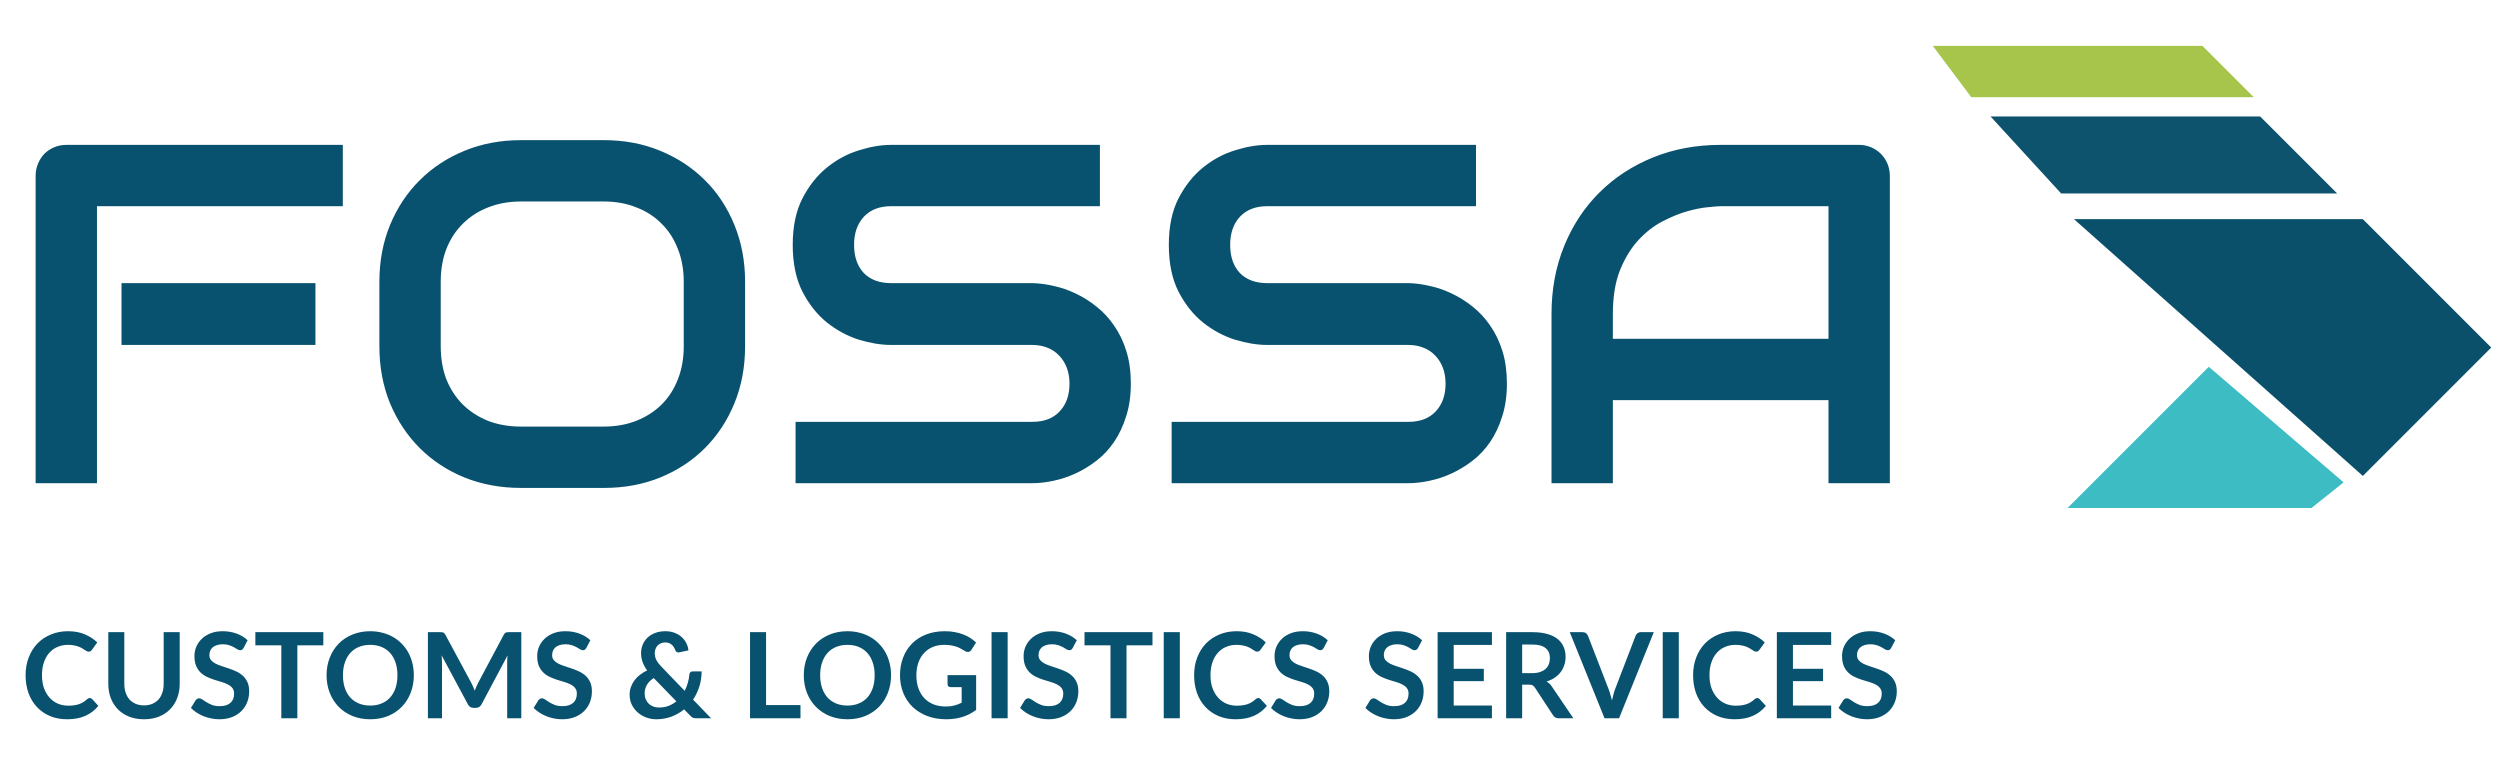 <?xml version="1.0" encoding="UTF-8"?> <svg xmlns="http://www.w3.org/2000/svg" width="119" height="37" viewBox="0 0 119 37" fill="none"><path d="M104.833 2.182H92L93.833 4.626H107.278L104.833 2.182Z" fill="#A7C54B"></path><path d="M107.583 5.543H94.75L98.111 9.21H111.25L107.583 5.543Z" fill="#0D536D"></path><path d="M112.472 10.432H98.722L112.472 22.654L118.583 16.543L112.472 10.432Z" fill="#0A506A"></path><path d="M110.027 24.181L111.555 22.959L105.138 17.459L98.416 24.181H110.027Z" fill="#3DBDC3"></path><path d="M15.015 16.419H5.784V13.477H15.015V16.419ZM16.318 9.815H4.616V23H1.696V8.367C1.696 8.165 1.733 7.974 1.808 7.794C1.883 7.614 1.984 7.457 2.111 7.322C2.246 7.188 2.403 7.083 2.583 7.008C2.763 6.933 2.957 6.896 3.167 6.896H16.318V9.815ZM35.466 16.486C35.466 17.467 35.297 18.369 34.96 19.193C34.623 20.016 34.156 20.728 33.557 21.327C32.958 21.926 32.246 22.394 31.423 22.73C30.607 23.06 29.716 23.225 28.75 23.225H24.797C23.831 23.225 22.936 23.06 22.113 22.73C21.289 22.394 20.578 21.926 19.979 21.327C19.38 20.728 18.908 20.016 18.564 19.193C18.227 18.369 18.059 17.467 18.059 16.486V13.409C18.059 12.436 18.227 11.537 18.564 10.714C18.908 9.883 19.38 9.172 19.979 8.58C20.578 7.981 21.289 7.513 22.113 7.176C22.936 6.839 23.831 6.671 24.797 6.671H28.75C29.716 6.671 30.607 6.839 31.423 7.176C32.246 7.513 32.958 7.981 33.557 8.58C34.156 9.172 34.623 9.883 34.96 10.714C35.297 11.537 35.466 12.436 35.466 13.409V16.486ZM32.546 13.409C32.546 12.833 32.452 12.312 32.265 11.848C32.085 11.377 31.827 10.976 31.49 10.646C31.161 10.31 30.76 10.051 30.289 9.872C29.824 9.684 29.311 9.591 28.75 9.591H24.797C24.228 9.591 23.707 9.684 23.236 9.872C22.772 10.051 22.371 10.31 22.034 10.646C21.697 10.976 21.435 11.377 21.248 11.848C21.068 12.312 20.979 12.833 20.979 13.409V16.486C20.979 17.063 21.068 17.587 21.248 18.059C21.435 18.523 21.697 18.923 22.034 19.26C22.371 19.59 22.772 19.848 23.236 20.035C23.707 20.215 24.228 20.305 24.797 20.305H28.727C29.297 20.305 29.813 20.215 30.277 20.035C30.749 19.848 31.153 19.59 31.49 19.26C31.827 18.923 32.085 18.523 32.265 18.059C32.452 17.587 32.546 17.063 32.546 16.486V13.409ZM53.828 18.261C53.828 18.837 53.753 19.358 53.603 19.822C53.461 20.279 53.27 20.683 53.03 21.035C52.791 21.387 52.51 21.686 52.188 21.933C51.866 22.18 51.533 22.382 51.188 22.54C50.844 22.697 50.492 22.813 50.133 22.888C49.781 22.963 49.448 23 49.133 23H37.869V20.08H49.133C49.695 20.08 50.129 19.915 50.436 19.586C50.751 19.256 50.908 18.815 50.908 18.261C50.908 17.991 50.867 17.744 50.784 17.52C50.702 17.295 50.582 17.1 50.425 16.936C50.275 16.771 50.088 16.644 49.863 16.554C49.646 16.464 49.403 16.419 49.133 16.419H42.417C41.946 16.419 41.437 16.337 40.89 16.172C40.344 16 39.834 15.726 39.363 15.352C38.899 14.978 38.509 14.487 38.195 13.881C37.888 13.274 37.734 12.533 37.734 11.657C37.734 10.781 37.888 10.044 38.195 9.445C38.509 8.838 38.899 8.348 39.363 7.974C39.834 7.592 40.344 7.319 40.89 7.154C41.437 6.982 41.946 6.896 42.417 6.896H52.356V9.815H42.417C41.863 9.815 41.429 9.984 41.115 10.321C40.808 10.658 40.654 11.103 40.654 11.657C40.654 12.219 40.808 12.664 41.115 12.994C41.429 13.316 41.863 13.477 42.417 13.477H49.133H49.156C49.47 13.484 49.803 13.529 50.155 13.611C50.507 13.686 50.855 13.806 51.2 13.971C51.552 14.135 51.885 14.345 52.199 14.6C52.514 14.847 52.791 15.146 53.03 15.498C53.277 15.85 53.472 16.254 53.614 16.711C53.757 17.168 53.828 17.684 53.828 18.261ZM71.729 18.261C71.729 18.837 71.654 19.358 71.504 19.822C71.362 20.279 71.171 20.683 70.932 21.035C70.692 21.387 70.411 21.686 70.089 21.933C69.767 22.18 69.434 22.382 69.09 22.54C68.745 22.697 68.394 22.813 68.034 22.888C67.682 22.963 67.349 23 67.035 23H55.77V20.08H67.035C67.596 20.08 68.03 19.915 68.337 19.586C68.652 19.256 68.809 18.815 68.809 18.261C68.809 17.991 68.768 17.744 68.686 17.52C68.603 17.295 68.483 17.1 68.326 16.936C68.176 16.771 67.989 16.644 67.765 16.554C67.547 16.464 67.304 16.419 67.035 16.419H60.319C59.847 16.419 59.338 16.337 58.791 16.172C58.245 16 57.736 15.726 57.264 15.352C56.8 14.978 56.411 14.487 56.096 13.881C55.789 13.274 55.636 12.533 55.636 11.657C55.636 10.781 55.789 10.044 56.096 9.445C56.411 8.838 56.8 8.348 57.264 7.974C57.736 7.592 58.245 7.319 58.791 7.154C59.338 6.982 59.847 6.896 60.319 6.896H70.258V9.815H60.319C59.765 9.815 59.331 9.984 59.016 10.321C58.709 10.658 58.556 11.103 58.556 11.657C58.556 12.219 58.709 12.664 59.016 12.994C59.331 13.316 59.765 13.477 60.319 13.477H67.035H67.057C67.372 13.484 67.705 13.529 68.057 13.611C68.409 13.686 68.757 13.806 69.101 13.971C69.453 14.135 69.786 14.345 70.101 14.6C70.415 14.847 70.692 15.146 70.932 15.498C71.179 15.85 71.373 16.254 71.516 16.711C71.658 17.168 71.729 17.684 71.729 18.261ZM89.956 23H87.036V19.047H76.772V23H73.852V14.948C73.852 13.772 74.054 12.69 74.458 11.702C74.862 10.714 75.424 9.864 76.143 9.153C76.861 8.442 77.711 7.888 78.692 7.491C79.673 7.094 80.743 6.896 81.904 6.896H88.485C88.687 6.896 88.878 6.933 89.058 7.008C89.237 7.083 89.394 7.188 89.529 7.322C89.664 7.457 89.769 7.614 89.844 7.794C89.919 7.974 89.956 8.165 89.956 8.367V23ZM76.772 16.127H87.036V9.815H81.904C81.814 9.815 81.623 9.83 81.331 9.86C81.046 9.883 80.713 9.946 80.332 10.051C79.957 10.156 79.56 10.317 79.141 10.534C78.722 10.751 78.336 11.051 77.984 11.433C77.632 11.815 77.341 12.294 77.108 12.87C76.884 13.439 76.772 14.132 76.772 14.948V16.127Z" fill="#08526F"></path><path d="M4.272 33.225C4.314 33.225 4.35 33.241 4.383 33.273L4.683 33.599C4.517 33.805 4.312 33.963 4.068 34.072C3.826 34.182 3.535 34.237 3.195 34.237C2.89 34.237 2.616 34.185 2.372 34.081C2.13 33.977 1.923 33.832 1.751 33.647C1.579 33.462 1.447 33.241 1.354 32.984C1.264 32.727 1.218 32.446 1.218 32.142C1.218 31.833 1.267 31.552 1.366 31.297C1.464 31.04 1.602 30.818 1.78 30.633C1.959 30.448 2.173 30.304 2.421 30.202C2.668 30.098 2.942 30.046 3.243 30.046C3.541 30.046 3.806 30.095 4.037 30.194C4.269 30.292 4.467 30.42 4.629 30.579L4.374 30.934C4.359 30.956 4.339 30.976 4.314 30.993C4.292 31.01 4.26 31.019 4.218 31.019C4.19 31.019 4.16 31.011 4.13 30.996C4.1 30.979 4.067 30.959 4.031 30.936C3.995 30.912 3.953 30.885 3.906 30.857C3.859 30.829 3.804 30.803 3.742 30.78C3.679 30.756 3.607 30.736 3.523 30.721C3.442 30.704 3.348 30.695 3.24 30.695C3.057 30.695 2.888 30.729 2.735 30.795C2.584 30.859 2.454 30.953 2.344 31.078C2.234 31.201 2.149 31.352 2.089 31.532C2.028 31.709 1.998 31.913 1.998 32.142C1.998 32.372 2.03 32.577 2.094 32.757C2.161 32.936 2.249 33.087 2.361 33.21C2.472 33.333 2.604 33.428 2.755 33.494C2.906 33.558 3.069 33.59 3.243 33.59C3.347 33.59 3.44 33.585 3.523 33.573C3.609 33.562 3.686 33.544 3.756 33.519C3.828 33.495 3.895 33.464 3.957 33.426C4.022 33.386 4.085 33.338 4.147 33.281C4.166 33.264 4.186 33.251 4.207 33.242C4.228 33.23 4.249 33.225 4.272 33.225ZM6.856 33.576C7.003 33.576 7.135 33.552 7.25 33.502C7.367 33.453 7.465 33.384 7.545 33.295C7.624 33.207 7.685 33.099 7.726 32.972C7.77 32.846 7.791 32.704 7.791 32.547V30.091H8.554V32.547C8.554 32.791 8.514 33.017 8.435 33.225C8.357 33.431 8.245 33.609 8.098 33.76C7.952 33.91 7.774 34.027 7.565 34.112C7.355 34.195 7.118 34.237 6.856 34.237C6.591 34.237 6.354 34.195 6.144 34.112C5.934 34.027 5.756 33.91 5.608 33.76C5.463 33.609 5.35 33.431 5.271 33.225C5.193 33.017 5.155 32.791 5.155 32.547V30.091H5.917V32.544C5.917 32.701 5.938 32.843 5.98 32.969C6.023 33.096 6.085 33.205 6.164 33.295C6.245 33.384 6.343 33.453 6.459 33.502C6.576 33.552 6.708 33.576 6.856 33.576ZM11.598 30.837C11.575 30.877 11.55 30.906 11.524 30.925C11.499 30.942 11.468 30.951 11.43 30.951C11.39 30.951 11.347 30.936 11.3 30.908C11.254 30.878 11.2 30.845 11.135 30.809C11.071 30.773 10.995 30.741 10.909 30.712C10.823 30.682 10.722 30.667 10.605 30.667C10.499 30.667 10.407 30.68 10.327 30.707C10.248 30.731 10.181 30.766 10.126 30.812C10.073 30.857 10.033 30.912 10.007 30.976C9.98 31.038 9.967 31.108 9.967 31.183C9.967 31.279 9.994 31.36 10.046 31.424C10.101 31.488 10.173 31.543 10.262 31.589C10.351 31.634 10.452 31.675 10.565 31.71C10.679 31.746 10.795 31.785 10.914 31.827C11.033 31.866 11.149 31.914 11.263 31.968C11.376 32.021 11.477 32.09 11.566 32.173C11.655 32.254 11.726 32.354 11.779 32.473C11.834 32.592 11.861 32.737 11.861 32.907C11.861 33.092 11.829 33.266 11.765 33.429C11.702 33.589 11.61 33.73 11.487 33.851C11.366 33.97 11.217 34.065 11.042 34.135C10.866 34.203 10.665 34.237 10.438 34.237C10.307 34.237 10.179 34.224 10.052 34.197C9.926 34.172 9.804 34.137 9.686 34.089C9.571 34.042 9.462 33.985 9.36 33.919C9.258 33.853 9.168 33.779 9.088 33.698L9.312 33.332C9.331 33.306 9.356 33.284 9.386 33.267C9.416 33.248 9.448 33.239 9.482 33.239C9.53 33.239 9.581 33.259 9.635 33.298C9.69 33.336 9.755 33.379 9.831 33.426C9.907 33.473 9.995 33.517 10.095 33.556C10.197 33.594 10.319 33.613 10.46 33.613C10.678 33.613 10.846 33.562 10.965 33.46C11.084 33.356 11.144 33.208 11.144 33.015C11.144 32.907 11.116 32.819 11.062 32.751C11.009 32.683 10.938 32.626 10.849 32.581C10.76 32.534 10.659 32.494 10.546 32.462C10.432 32.43 10.317 32.395 10.2 32.357C10.082 32.319 9.967 32.274 9.854 32.221C9.74 32.168 9.639 32.099 9.55 32.014C9.461 31.929 9.39 31.823 9.335 31.696C9.282 31.568 9.255 31.41 9.255 31.223C9.255 31.073 9.285 30.928 9.343 30.786C9.404 30.644 9.491 30.519 9.604 30.409C9.718 30.299 9.858 30.212 10.024 30.145C10.19 30.079 10.381 30.046 10.597 30.046C10.838 30.046 11.062 30.084 11.266 30.16C11.47 30.235 11.644 30.341 11.787 30.477L11.598 30.837ZM15.39 30.718H14.154V34.191H13.391V30.718H12.155V30.091H15.39V30.718ZM19.698 32.142C19.698 32.442 19.648 32.721 19.548 32.978C19.45 33.233 19.31 33.454 19.128 33.641C18.947 33.828 18.729 33.975 18.473 34.081C18.218 34.185 17.935 34.237 17.623 34.237C17.313 34.237 17.03 34.185 16.775 34.081C16.52 33.975 16.3 33.828 16.117 33.641C15.936 33.454 15.795 33.233 15.695 32.978C15.595 32.721 15.544 32.442 15.544 32.142C15.544 31.841 15.595 31.563 15.695 31.308C15.795 31.051 15.936 30.829 16.117 30.642C16.3 30.454 16.52 30.309 16.775 30.205C17.03 30.099 17.313 30.046 17.623 30.046C17.831 30.046 18.026 30.071 18.21 30.12C18.393 30.167 18.561 30.235 18.714 30.324C18.867 30.411 19.004 30.518 19.125 30.644C19.248 30.769 19.352 30.909 19.437 31.064C19.522 31.219 19.587 31.387 19.63 31.569C19.675 31.75 19.698 31.941 19.698 32.142ZM18.918 32.142C18.918 31.916 18.888 31.715 18.828 31.538C18.767 31.358 18.681 31.206 18.57 31.081C18.458 30.956 18.322 30.861 18.161 30.795C18.003 30.729 17.823 30.695 17.623 30.695C17.422 30.695 17.242 30.729 17.081 30.795C16.922 30.861 16.786 30.956 16.673 31.081C16.561 31.206 16.475 31.358 16.415 31.538C16.354 31.715 16.324 31.916 16.324 32.142C16.324 32.366 16.354 32.569 16.415 32.748C16.475 32.926 16.561 33.077 16.673 33.202C16.786 33.325 16.922 33.419 17.081 33.485C17.242 33.552 17.422 33.585 17.623 33.585C17.823 33.585 18.003 33.552 18.161 33.485C18.322 33.419 18.458 33.325 18.57 33.202C18.681 33.077 18.767 32.926 18.828 32.748C18.888 32.569 18.918 32.366 18.918 32.142ZM24.814 30.091V34.191H24.142V31.543C24.142 31.437 24.147 31.323 24.159 31.2L22.92 33.528C22.861 33.639 22.771 33.695 22.65 33.695H22.543C22.422 33.695 22.332 33.639 22.273 33.528L21.02 31.192C21.026 31.254 21.03 31.315 21.034 31.376C21.038 31.436 21.04 31.492 21.04 31.543V34.191H20.368V30.091H20.944C20.977 30.091 21.007 30.093 21.031 30.094C21.056 30.096 21.078 30.101 21.097 30.108C21.117 30.116 21.135 30.128 21.151 30.145C21.168 30.162 21.184 30.185 21.199 30.213L22.426 32.49C22.459 32.551 22.488 32.613 22.514 32.677C22.543 32.742 22.57 32.808 22.596 32.876C22.623 32.806 22.65 32.739 22.679 32.675C22.707 32.608 22.737 32.545 22.77 32.484L23.98 30.213C23.995 30.185 24.011 30.162 24.028 30.145C24.045 30.128 24.063 30.116 24.082 30.108C24.103 30.101 24.126 30.096 24.15 30.094C24.175 30.093 24.204 30.091 24.238 30.091H24.814ZM27.912 30.837C27.889 30.877 27.864 30.906 27.838 30.925C27.813 30.942 27.782 30.951 27.744 30.951C27.705 30.951 27.661 30.936 27.614 30.908C27.569 30.878 27.514 30.845 27.45 30.809C27.385 30.773 27.31 30.741 27.223 30.712C27.138 30.682 27.037 30.667 26.919 30.667C26.814 30.667 26.721 30.68 26.642 30.707C26.562 30.731 26.495 30.766 26.44 30.812C26.387 30.857 26.348 30.912 26.321 30.976C26.295 31.038 26.281 31.108 26.281 31.183C26.281 31.279 26.308 31.36 26.361 31.424C26.416 31.488 26.487 31.543 26.576 31.589C26.665 31.634 26.766 31.675 26.88 31.71C26.993 31.746 27.109 31.785 27.228 31.827C27.348 31.866 27.464 31.914 27.577 31.968C27.691 32.021 27.792 32.09 27.881 32.173C27.969 32.254 28.04 32.354 28.093 32.473C28.148 32.592 28.175 32.737 28.175 32.907C28.175 33.092 28.143 33.266 28.079 33.429C28.017 33.589 27.924 33.73 27.801 33.851C27.68 33.97 27.532 34.065 27.356 34.135C27.18 34.203 26.979 34.237 26.752 34.237C26.622 34.237 26.493 34.224 26.366 34.197C26.24 34.172 26.118 34.137 26.001 34.089C25.885 34.042 25.777 33.985 25.675 33.919C25.573 33.853 25.482 33.779 25.402 33.698L25.626 33.332C25.645 33.306 25.67 33.284 25.7 33.267C25.73 33.248 25.762 33.239 25.797 33.239C25.844 33.239 25.895 33.259 25.95 33.298C26.005 33.336 26.07 33.379 26.145 33.426C26.221 33.473 26.309 33.517 26.409 33.556C26.511 33.594 26.633 33.613 26.775 33.613C26.992 33.613 27.16 33.562 27.279 33.46C27.398 33.356 27.458 33.208 27.458 33.015C27.458 32.907 27.431 32.819 27.376 32.751C27.323 32.683 27.252 32.626 27.163 32.581C27.074 32.534 26.973 32.494 26.86 32.462C26.746 32.43 26.631 32.395 26.514 32.357C26.397 32.319 26.281 32.274 26.168 32.221C26.055 32.168 25.953 32.099 25.865 32.014C25.776 31.929 25.704 31.823 25.649 31.696C25.596 31.568 25.57 31.41 25.57 31.223C25.57 31.073 25.599 30.928 25.658 30.786C25.718 30.644 25.805 30.519 25.919 30.409C26.032 30.299 26.172 30.212 26.338 30.145C26.504 30.079 26.695 30.046 26.911 30.046C27.153 30.046 27.376 30.084 27.58 30.16C27.784 30.235 27.958 30.341 28.102 30.477L27.912 30.837ZM31.118 32.275C30.967 32.373 30.857 32.484 30.787 32.609C30.719 32.732 30.685 32.864 30.685 33.006C30.685 33.11 30.703 33.204 30.738 33.287C30.774 33.37 30.823 33.441 30.883 33.5C30.945 33.556 31.017 33.601 31.099 33.633C31.182 33.663 31.27 33.678 31.362 33.678C31.529 33.678 31.681 33.653 31.819 33.602C31.957 33.549 32.081 33.476 32.193 33.383L31.118 32.275ZM33.849 34.191H33.163C33.091 34.191 33.032 34.183 32.987 34.166C32.943 34.149 32.897 34.113 32.848 34.058L32.564 33.766C32.385 33.913 32.184 34.029 31.96 34.112C31.738 34.195 31.497 34.237 31.238 34.237C31.081 34.237 30.926 34.21 30.773 34.157C30.621 34.103 30.486 34.024 30.367 33.922C30.248 33.82 30.152 33.697 30.078 33.553C30.006 33.408 29.97 33.244 29.97 33.063C29.97 32.934 29.991 32.813 30.032 32.7C30.074 32.585 30.132 32.478 30.205 32.38C30.279 32.281 30.367 32.193 30.469 32.116C30.571 32.037 30.683 31.968 30.804 31.912C30.702 31.77 30.628 31.632 30.582 31.498C30.537 31.362 30.515 31.227 30.515 31.092C30.515 30.951 30.54 30.816 30.591 30.69C30.644 30.561 30.72 30.45 30.818 30.355C30.916 30.261 31.037 30.186 31.181 30.131C31.324 30.075 31.487 30.046 31.669 30.046C31.835 30.046 31.983 30.072 32.114 30.123C32.246 30.174 32.358 30.242 32.451 30.327C32.545 30.412 32.619 30.509 32.672 30.619C32.727 30.729 32.759 30.842 32.769 30.959L32.323 31.053C32.24 31.07 32.18 31.034 32.142 30.945C32.125 30.896 32.102 30.849 32.074 30.806C32.047 30.761 32.015 30.722 31.977 30.69C31.94 30.656 31.895 30.629 31.844 30.61C31.793 30.59 31.735 30.579 31.669 30.579C31.589 30.579 31.518 30.593 31.456 30.622C31.393 30.648 31.34 30.685 31.297 30.732C31.256 30.778 31.223 30.831 31.201 30.894C31.178 30.954 31.167 31.019 31.167 31.087C31.167 31.143 31.172 31.198 31.184 31.251C31.195 31.304 31.214 31.357 31.24 31.41C31.267 31.463 31.301 31.518 31.342 31.574C31.386 31.629 31.439 31.689 31.501 31.753L32.59 32.884C32.652 32.765 32.702 32.639 32.74 32.507C32.778 32.375 32.803 32.241 32.814 32.105C32.82 32.061 32.835 32.026 32.859 32C32.884 31.973 32.918 31.96 32.961 31.96H33.398C33.396 32.209 33.36 32.448 33.29 32.675C33.22 32.901 33.12 33.11 32.99 33.301L33.849 34.191ZM38.103 33.562V34.191H35.702V30.091H36.465V33.562H38.103ZM42.414 32.142C42.414 32.442 42.364 32.721 42.264 32.978C42.166 33.233 42.026 33.454 41.844 33.641C41.663 33.828 41.444 33.975 41.189 34.081C40.934 34.185 40.65 34.237 40.339 34.237C40.029 34.237 39.746 34.185 39.491 34.081C39.236 33.975 39.016 33.828 38.833 33.641C38.651 33.454 38.511 33.233 38.41 32.978C38.31 32.721 38.26 32.442 38.26 32.142C38.26 31.841 38.31 31.563 38.41 31.308C38.511 31.051 38.651 30.829 38.833 30.642C39.016 30.454 39.236 30.309 39.491 30.205C39.746 30.099 40.029 30.046 40.339 30.046C40.547 30.046 40.742 30.071 40.925 30.12C41.109 30.167 41.277 30.235 41.43 30.324C41.583 30.411 41.72 30.518 41.841 30.644C41.964 30.769 42.068 30.909 42.153 31.064C42.238 31.219 42.303 31.387 42.346 31.569C42.391 31.75 42.414 31.941 42.414 32.142ZM41.634 32.142C41.634 31.916 41.604 31.715 41.544 31.538C41.483 31.358 41.397 31.206 41.286 31.081C41.174 30.956 41.038 30.861 40.877 30.795C40.718 30.729 40.539 30.695 40.339 30.695C40.138 30.695 39.958 30.729 39.797 30.795C39.638 30.861 39.502 30.956 39.389 31.081C39.277 31.206 39.191 31.358 39.131 31.538C39.07 31.715 39.04 31.916 39.04 32.142C39.04 32.366 39.07 32.569 39.131 32.748C39.191 32.926 39.277 33.077 39.389 33.202C39.502 33.325 39.638 33.419 39.797 33.485C39.958 33.552 40.138 33.585 40.339 33.585C40.539 33.585 40.718 33.552 40.877 33.485C41.038 33.419 41.174 33.325 41.286 33.202C41.397 33.077 41.483 32.926 41.544 32.748C41.604 32.569 41.634 32.366 41.634 32.142ZM46.464 32.136V33.794C46.256 33.948 46.033 34.06 45.797 34.132C45.563 34.202 45.312 34.237 45.043 34.237C44.709 34.237 44.405 34.185 44.133 34.081C43.863 33.977 43.631 33.832 43.438 33.647C43.247 33.462 43.1 33.241 42.996 32.984C42.892 32.727 42.84 32.446 42.84 32.142C42.84 31.833 42.89 31.551 42.99 31.294C43.09 31.037 43.232 30.816 43.416 30.63C43.601 30.445 43.825 30.301 44.087 30.199C44.35 30.097 44.645 30.046 44.972 30.046C45.139 30.046 45.294 30.059 45.437 30.086C45.583 30.112 45.717 30.149 45.84 30.196C45.965 30.242 46.078 30.297 46.18 30.364C46.282 30.43 46.376 30.503 46.461 30.582L46.242 30.928C46.208 30.983 46.164 31.017 46.109 31.03C46.054 31.041 45.995 31.027 45.931 30.988C45.868 30.952 45.806 30.916 45.743 30.88C45.681 30.844 45.611 30.813 45.534 30.786C45.458 30.76 45.372 30.738 45.276 30.721C45.181 30.704 45.071 30.695 44.947 30.695C44.744 30.695 44.561 30.73 44.397 30.797C44.234 30.866 44.095 30.963 43.98 31.09C43.864 31.216 43.776 31.368 43.713 31.546C43.651 31.724 43.62 31.922 43.62 32.142C43.62 32.376 43.653 32.586 43.719 32.771C43.787 32.954 43.882 33.11 44.002 33.239C44.125 33.365 44.273 33.463 44.445 33.531C44.617 33.597 44.809 33.63 45.02 33.63C45.172 33.63 45.307 33.614 45.426 33.582C45.545 33.55 45.661 33.506 45.775 33.451V32.709H45.258C45.209 32.709 45.171 32.695 45.142 32.669C45.116 32.641 45.103 32.606 45.103 32.567V32.136H46.464ZM47.964 34.191H47.198V30.091H47.964V34.191ZM51.065 30.837C51.042 30.877 51.018 30.906 50.991 30.925C50.967 30.942 50.936 30.951 50.898 30.951C50.858 30.951 50.815 30.936 50.767 30.908C50.722 30.878 50.667 30.845 50.603 30.809C50.539 30.773 50.463 30.741 50.376 30.712C50.291 30.682 50.19 30.667 50.073 30.667C49.967 30.667 49.874 30.68 49.795 30.707C49.715 30.731 49.648 30.766 49.593 30.812C49.541 30.857 49.501 30.912 49.474 30.976C49.448 31.038 49.435 31.108 49.435 31.183C49.435 31.279 49.461 31.36 49.514 31.424C49.569 31.488 49.641 31.543 49.73 31.589C49.819 31.634 49.92 31.675 50.033 31.71C50.146 31.746 50.263 31.785 50.382 31.827C50.501 31.866 50.617 31.914 50.73 31.968C50.844 32.021 50.945 32.09 51.034 32.173C51.123 32.254 51.194 32.354 51.246 32.473C51.301 32.592 51.329 32.737 51.329 32.907C51.329 33.092 51.297 33.266 51.232 33.429C51.17 33.589 51.077 33.73 50.955 33.851C50.834 33.97 50.685 34.065 50.509 34.135C50.334 34.203 50.132 34.237 49.905 34.237C49.775 34.237 49.647 34.224 49.52 34.197C49.393 34.172 49.271 34.137 49.154 34.089C49.039 34.042 48.93 33.985 48.828 33.919C48.726 33.853 48.635 33.779 48.556 33.698L48.78 33.332C48.799 33.306 48.823 33.284 48.853 33.267C48.884 33.248 48.916 33.239 48.95 33.239C48.997 33.239 49.048 33.259 49.103 33.298C49.158 33.336 49.223 33.379 49.299 33.426C49.374 33.473 49.462 33.517 49.562 33.556C49.664 33.594 49.786 33.613 49.928 33.613C50.145 33.613 50.314 33.562 50.433 33.46C50.552 33.356 50.611 33.208 50.611 33.015C50.611 32.907 50.584 32.819 50.529 32.751C50.476 32.683 50.405 32.626 50.316 32.581C50.228 32.534 50.127 32.494 50.013 32.462C49.9 32.43 49.784 32.395 49.667 32.357C49.55 32.319 49.435 32.274 49.321 32.221C49.208 32.168 49.107 32.099 49.018 32.014C48.929 31.929 48.857 31.823 48.803 31.696C48.749 31.568 48.723 31.41 48.723 31.223C48.723 31.073 48.752 30.928 48.811 30.786C48.871 30.644 48.958 30.519 49.072 30.409C49.185 30.299 49.325 30.212 49.492 30.145C49.658 30.079 49.849 30.046 50.064 30.046C50.306 30.046 50.529 30.084 50.733 30.16C50.938 30.235 51.111 30.341 51.255 30.477L51.065 30.837ZM54.858 30.718H53.622V34.191H52.859V30.718H51.623V30.091H54.858V30.718ZM56.16 34.191H55.394V30.091H56.16V34.191ZM59.893 33.225C59.935 33.225 59.972 33.241 60.004 33.273L60.304 33.599C60.138 33.805 59.933 33.963 59.689 34.072C59.447 34.182 59.156 34.237 58.816 34.237C58.511 34.237 58.237 34.185 57.994 34.081C57.752 33.977 57.545 33.832 57.373 33.647C57.201 33.462 57.068 33.241 56.976 32.984C56.885 32.727 56.84 32.446 56.84 32.142C56.84 31.833 56.889 31.552 56.987 31.297C57.085 31.04 57.223 30.818 57.401 30.633C57.581 30.448 57.794 30.304 58.042 30.202C58.289 30.098 58.563 30.046 58.864 30.046C59.163 30.046 59.427 30.095 59.658 30.194C59.89 30.292 60.088 30.42 60.251 30.579L59.995 30.934C59.98 30.956 59.96 30.976 59.936 30.993C59.913 31.01 59.881 31.019 59.839 31.019C59.811 31.019 59.782 31.011 59.752 30.996C59.721 30.979 59.688 30.959 59.652 30.936C59.616 30.912 59.575 30.885 59.528 30.857C59.48 30.829 59.425 30.803 59.363 30.78C59.301 30.756 59.228 30.736 59.145 30.721C59.063 30.704 58.969 30.695 58.861 30.695C58.678 30.695 58.51 30.729 58.356 30.795C58.205 30.859 58.075 30.953 57.965 31.078C57.856 31.201 57.77 31.352 57.71 31.532C57.65 31.709 57.619 31.913 57.619 32.142C57.619 32.372 57.651 32.577 57.716 32.757C57.782 32.936 57.871 33.087 57.982 33.21C58.094 33.333 58.225 33.428 58.376 33.494C58.528 33.558 58.69 33.59 58.864 33.59C58.968 33.59 59.062 33.585 59.145 33.573C59.23 33.562 59.307 33.544 59.377 33.519C59.449 33.495 59.516 33.464 59.578 33.426C59.643 33.386 59.706 33.338 59.769 33.281C59.787 33.264 59.807 33.251 59.828 33.242C59.849 33.23 59.87 33.225 59.893 33.225ZM63.01 30.837C62.987 30.877 62.963 30.906 62.936 30.925C62.912 30.942 62.88 30.951 62.843 30.951C62.803 30.951 62.76 30.936 62.712 30.908C62.667 30.878 62.612 30.845 62.548 30.809C62.484 30.773 62.408 30.741 62.321 30.712C62.236 30.682 62.135 30.667 62.018 30.667C61.912 30.667 61.819 30.68 61.74 30.707C61.66 30.731 61.593 30.766 61.538 30.812C61.486 30.857 61.446 30.912 61.419 30.976C61.393 31.038 61.38 31.108 61.38 31.183C61.38 31.279 61.406 31.36 61.459 31.424C61.514 31.488 61.586 31.543 61.675 31.589C61.763 31.634 61.864 31.675 61.978 31.71C62.091 31.746 62.208 31.785 62.327 31.827C62.446 31.866 62.562 31.914 62.675 31.968C62.789 32.021 62.89 32.09 62.979 32.173C63.068 32.254 63.139 32.354 63.191 32.473C63.246 32.592 63.274 32.737 63.274 32.907C63.274 33.092 63.242 33.266 63.177 33.429C63.115 33.589 63.022 33.73 62.899 33.851C62.779 33.97 62.63 34.065 62.454 34.135C62.279 34.203 62.077 34.237 61.85 34.237C61.72 34.237 61.591 34.224 61.465 34.197C61.338 34.172 61.216 34.137 61.099 34.089C60.984 34.042 60.875 33.985 60.773 33.919C60.671 33.853 60.58 33.779 60.501 33.698L60.725 33.332C60.744 33.306 60.768 33.284 60.798 33.267C60.829 33.248 60.861 33.239 60.895 33.239C60.942 33.239 60.993 33.259 61.048 33.298C61.103 33.336 61.168 33.379 61.244 33.426C61.319 33.473 61.407 33.517 61.507 33.556C61.609 33.594 61.731 33.613 61.873 33.613C62.09 33.613 62.259 33.562 62.378 33.46C62.497 33.356 62.556 33.208 62.556 33.015C62.556 32.907 62.529 32.819 62.474 32.751C62.421 32.683 62.35 32.626 62.261 32.581C62.173 32.534 62.072 32.494 61.958 32.462C61.845 32.43 61.729 32.395 61.612 32.357C61.495 32.319 61.38 32.274 61.266 32.221C61.153 32.168 61.052 32.099 60.963 32.014C60.874 31.929 60.802 31.823 60.747 31.696C60.694 31.568 60.668 31.41 60.668 31.223C60.668 31.073 60.697 30.928 60.756 30.786C60.816 30.644 60.903 30.519 61.017 30.409C61.13 30.299 61.27 30.212 61.436 30.145C61.603 30.079 61.794 30.046 62.009 30.046C62.251 30.046 62.474 30.084 62.678 30.16C62.882 30.235 63.056 30.341 63.2 30.477L63.01 30.837ZM67.501 30.837C67.478 30.877 67.454 30.906 67.427 30.925C67.403 30.942 67.372 30.951 67.334 30.951C67.294 30.951 67.251 30.936 67.203 30.908C67.158 30.878 67.103 30.845 67.039 30.809C66.975 30.773 66.899 30.741 66.812 30.712C66.727 30.682 66.626 30.667 66.509 30.667C66.403 30.667 66.31 30.68 66.231 30.707C66.151 30.731 66.084 30.766 66.03 30.812C65.977 30.857 65.937 30.912 65.91 30.976C65.884 31.038 65.871 31.108 65.871 31.183C65.871 31.279 65.897 31.36 65.95 31.424C66.005 31.488 66.077 31.543 66.166 31.589C66.254 31.634 66.356 31.675 66.469 31.71C66.582 31.746 66.699 31.785 66.818 31.827C66.937 31.866 67.053 31.914 67.167 31.968C67.28 32.021 67.381 32.09 67.47 32.173C67.559 32.254 67.63 32.354 67.683 32.473C67.737 32.592 67.765 32.737 67.765 32.907C67.765 33.092 67.733 33.266 67.668 33.429C67.606 33.589 67.513 33.73 67.391 33.851C67.27 33.97 67.121 34.065 66.945 34.135C66.77 34.203 66.568 34.237 66.341 34.237C66.211 34.237 66.082 34.224 65.956 34.197C65.829 34.172 65.707 34.137 65.59 34.089C65.475 34.042 65.366 33.985 65.264 33.919C65.162 33.853 65.071 33.779 64.992 33.698L65.216 33.332C65.235 33.306 65.259 33.284 65.29 33.267C65.32 33.248 65.352 33.239 65.386 33.239C65.433 33.239 65.484 33.259 65.539 33.298C65.594 33.336 65.659 33.379 65.735 33.426C65.81 33.473 65.898 33.517 65.998 33.556C66.1 33.594 66.222 33.613 66.364 33.613C66.582 33.613 66.75 33.562 66.869 33.46C66.988 33.356 67.047 33.208 67.047 33.015C67.047 32.907 67.02 32.819 66.965 32.751C66.912 32.683 66.841 32.626 66.753 32.581C66.664 32.534 66.563 32.494 66.449 32.462C66.336 32.43 66.221 32.395 66.103 32.357C65.986 32.319 65.871 32.274 65.757 32.221C65.644 32.168 65.543 32.099 65.454 32.014C65.365 31.929 65.293 31.823 65.239 31.696C65.186 31.568 65.159 31.41 65.159 31.223C65.159 31.073 65.189 30.928 65.247 30.786C65.308 30.644 65.394 30.519 65.508 30.409C65.621 30.299 65.761 30.212 65.927 30.145C66.094 30.079 66.285 30.046 66.5 30.046C66.742 30.046 66.965 30.084 67.169 30.16C67.374 30.235 67.547 30.341 67.691 30.477L67.501 30.837ZM69.196 30.698V31.835H70.63V32.422H69.196V33.582H71.016V34.191H68.43V30.091H71.016V30.698H69.196ZM72.931 32.042C73.075 32.042 73.199 32.024 73.305 31.988C73.413 31.952 73.501 31.903 73.569 31.841C73.639 31.777 73.691 31.701 73.725 31.614C73.759 31.527 73.776 31.432 73.776 31.328C73.776 31.12 73.707 30.96 73.569 30.849C73.433 30.737 73.224 30.681 72.942 30.681H72.455V32.042H72.931ZM74.893 34.191H74.204C74.074 34.191 73.979 34.14 73.921 34.038L73.058 32.725C73.026 32.676 72.99 32.641 72.951 32.621C72.913 32.6 72.856 32.589 72.781 32.589H72.455V34.191H71.692V30.091H72.942C73.22 30.091 73.458 30.121 73.657 30.179C73.857 30.236 74.021 30.317 74.147 30.42C74.276 30.524 74.37 30.649 74.431 30.795C74.491 30.938 74.522 31.097 74.522 31.271C74.522 31.409 74.501 31.539 74.459 31.662C74.419 31.785 74.361 31.897 74.283 31.997C74.208 32.097 74.113 32.185 74 32.261C73.888 32.336 73.761 32.396 73.617 32.439C73.666 32.468 73.712 32.502 73.753 32.541C73.795 32.579 73.833 32.624 73.867 32.677L74.893 34.191ZM78.721 30.091L77.066 34.191H76.376L74.721 30.091H75.333C75.399 30.091 75.453 30.108 75.495 30.14C75.536 30.172 75.567 30.213 75.588 30.265L76.555 32.765C76.587 32.846 76.618 32.936 76.646 33.035C76.676 33.131 76.704 33.232 76.731 33.338C76.754 33.232 76.778 33.131 76.805 33.035C76.831 32.936 76.86 32.846 76.893 32.765L77.854 30.265C77.869 30.221 77.898 30.181 77.942 30.145C77.987 30.11 78.042 30.091 78.106 30.091H78.721ZM79.911 34.191H79.146V30.091H79.911V34.191ZM83.645 33.225C83.686 33.225 83.723 33.241 83.755 33.273L84.056 33.599C83.889 33.805 83.684 33.963 83.441 34.072C83.199 34.182 82.907 34.237 82.567 34.237C82.263 34.237 81.989 34.185 81.745 34.081C81.503 33.977 81.296 33.832 81.124 33.647C80.952 33.462 80.82 33.241 80.727 32.984C80.636 32.727 80.591 32.446 80.591 32.142C80.591 31.833 80.64 31.552 80.739 31.297C80.837 31.04 80.975 30.818 81.152 30.633C81.332 30.448 81.546 30.304 81.793 30.202C82.041 30.098 82.315 30.046 82.615 30.046C82.914 30.046 83.179 30.095 83.409 30.194C83.642 30.292 83.839 30.42 84.002 30.579L83.747 30.934C83.732 30.956 83.712 30.976 83.687 30.993C83.665 31.01 83.632 31.019 83.591 31.019C83.562 31.019 83.533 31.011 83.503 30.996C83.473 30.979 83.44 30.959 83.404 30.936C83.368 30.912 83.326 30.885 83.279 30.857C83.232 30.829 83.177 30.803 83.115 30.78C83.052 30.756 82.979 30.736 82.896 30.721C82.815 30.704 82.72 30.695 82.613 30.695C82.429 30.695 82.261 30.729 82.108 30.795C81.957 30.859 81.826 30.953 81.717 31.078C81.607 31.201 81.522 31.352 81.462 31.532C81.401 31.709 81.371 31.913 81.371 32.142C81.371 32.372 81.403 32.577 81.467 32.757C81.533 32.936 81.622 33.087 81.734 33.21C81.845 33.333 81.977 33.428 82.128 33.494C82.279 33.558 82.442 33.59 82.615 33.59C82.719 33.59 82.813 33.585 82.896 33.573C82.981 33.562 83.059 33.544 83.129 33.519C83.201 33.495 83.268 33.464 83.33 33.426C83.394 33.386 83.457 33.338 83.52 33.281C83.539 33.264 83.559 33.251 83.579 33.242C83.6 33.23 83.622 33.225 83.645 33.225ZM85.344 30.698V31.835H86.778V32.422H85.344V33.582H87.164V34.191H84.578V30.091H87.164V30.698H85.344ZM90.023 30.837C90.001 30.877 89.976 30.906 89.95 30.925C89.925 30.942 89.894 30.951 89.856 30.951C89.816 30.951 89.773 30.936 89.725 30.908C89.68 30.878 89.625 30.845 89.561 30.809C89.497 30.773 89.421 30.741 89.334 30.712C89.249 30.682 89.148 30.667 89.031 30.667C88.925 30.667 88.832 30.68 88.753 30.707C88.674 30.731 88.606 30.766 88.552 30.812C88.499 30.857 88.459 30.912 88.433 30.976C88.406 31.038 88.393 31.108 88.393 31.183C88.393 31.279 88.419 31.36 88.472 31.424C88.527 31.488 88.599 31.543 88.688 31.589C88.777 31.634 88.878 31.675 88.991 31.71C89.105 31.746 89.221 31.785 89.34 31.827C89.459 31.866 89.575 31.914 89.689 31.968C89.802 32.021 89.903 32.09 89.992 32.173C90.081 32.254 90.152 32.354 90.205 32.473C90.26 32.592 90.287 32.737 90.287 32.907C90.287 33.092 90.255 33.266 90.191 33.429C90.128 33.589 90.035 33.73 89.913 33.851C89.792 33.97 89.643 34.065 89.468 34.135C89.292 34.203 89.09 34.237 88.864 34.237C88.733 34.237 88.605 34.224 88.478 34.197C88.351 34.172 88.229 34.137 88.112 34.089C87.997 34.042 87.888 33.985 87.786 33.919C87.684 33.853 87.593 33.779 87.514 33.698L87.738 33.332C87.757 33.306 87.781 33.284 87.812 33.267C87.842 33.248 87.874 33.239 87.908 33.239C87.955 33.239 88.006 33.259 88.061 33.298C88.116 33.336 88.181 33.379 88.257 33.426C88.332 33.473 88.42 33.517 88.52 33.556C88.623 33.594 88.745 33.613 88.886 33.613C89.104 33.613 89.272 33.562 89.391 33.46C89.51 33.356 89.57 33.208 89.57 33.015C89.57 32.907 89.542 32.819 89.487 32.751C89.434 32.683 89.364 32.626 89.275 32.581C89.186 32.534 89.085 32.494 88.971 32.462C88.858 32.43 88.743 32.395 88.625 32.357C88.508 32.319 88.393 32.274 88.279 32.221C88.166 32.168 88.065 32.099 87.976 32.014C87.887 31.929 87.815 31.823 87.761 31.696C87.708 31.568 87.681 31.41 87.681 31.223C87.681 31.073 87.71 30.928 87.769 30.786C87.83 30.644 87.917 30.519 88.03 30.409C88.143 30.299 88.283 30.212 88.45 30.145C88.616 30.079 88.807 30.046 89.022 30.046C89.264 30.046 89.487 30.084 89.692 30.16C89.896 30.235 90.07 30.341 90.213 30.477L90.023 30.837Z" fill="#08526F"></path></svg> 